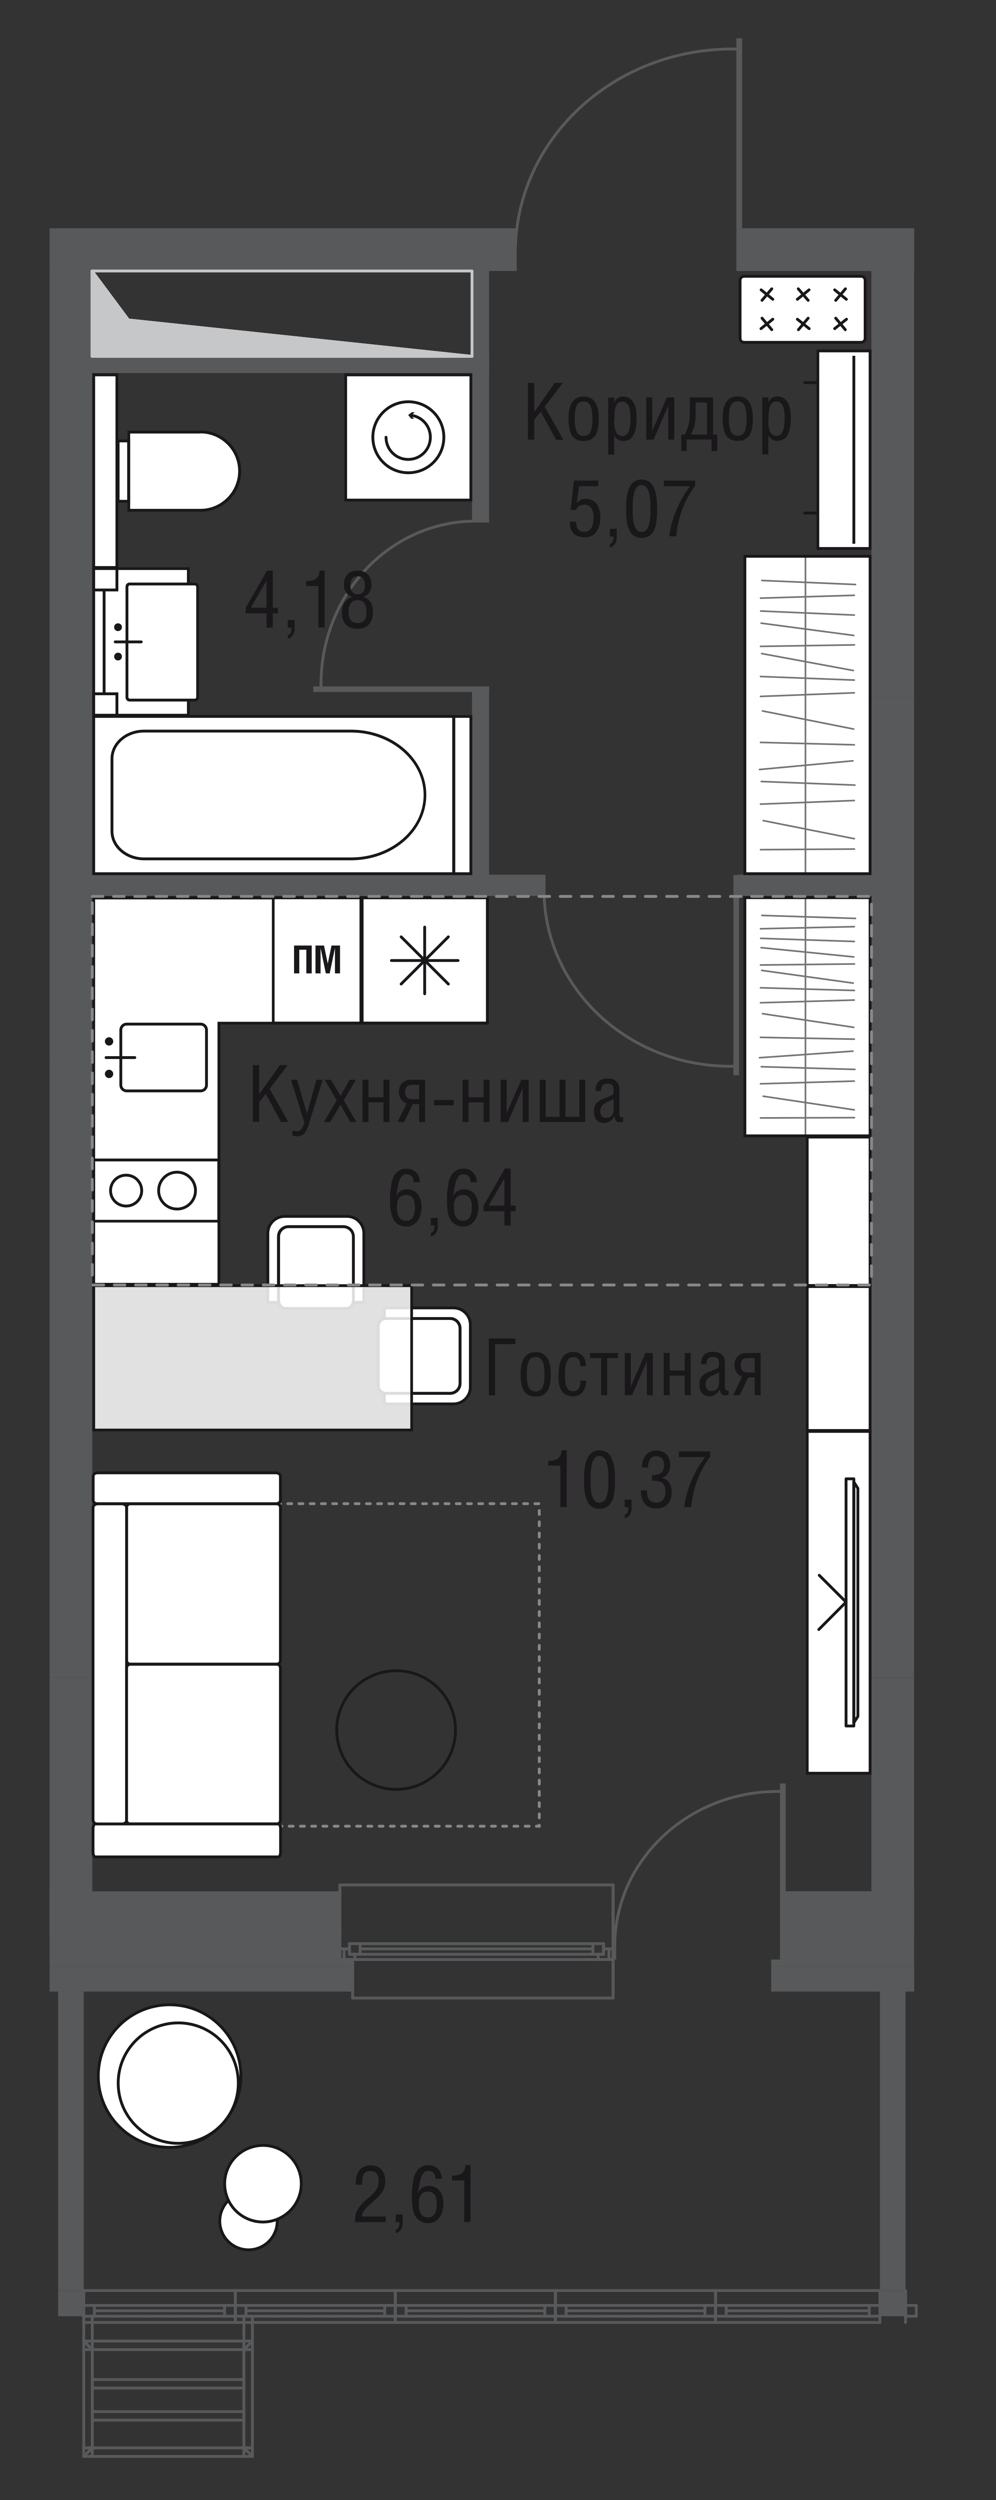 <?xml version="1.0" encoding="UTF-8"?>
<svg id="_Слой_1" data-name="Слой 1" xmlns="http://www.w3.org/2000/svg" xmlns:xlink="http://www.w3.org/1999/xlink" viewBox="0 0 66.49 166.89">
  <rect x="0" y="0" width="66.49" height="166.89" fill="#333333" stroke="none"/>
  <defs>
    <style>
      .cls-1 {
        fill: #fff;
      }

      .cls-2 {
        stroke-dasharray: 0 0 .26 .49;
      }

      .cls-2, .cls-3, .cls-4, .cls-5, .cls-6, .cls-7, .cls-8, .cls-9, .cls-10, .cls-11, .cls-12, .cls-13, .cls-14, .cls-15 {
        fill: none;
      }

      .cls-2, .cls-3, .cls-6, .cls-7, .cls-8, .cls-9, .cls-10, .cls-12, .cls-13, .cls-14, .cls-15 {
        stroke-width: .19px;
      }

      .cls-2, .cls-4, .cls-8, .cls-10, .cls-12 {
        stroke-miterlimit: 10;
      }

      .cls-2, .cls-5, .cls-6, .cls-7, .cls-9, .cls-12, .cls-13, .cls-14, .cls-15 {
        stroke-linecap: round;
      }

      .cls-2, .cls-14 {
        stroke: #87888a;
      }

      .cls-3, .cls-5, .cls-6, .cls-8, .cls-12, .cls-15 {
        stroke: #1a171b;
      }

      .cls-3, .cls-5, .cls-7, .cls-9, .cls-13, .cls-14, .cls-15 {
        stroke-linejoin: round;
      }

      .cls-16 {
        clip-path: url(#clippath-2);
      }

      .cls-4 {
        stroke-width: .38px;
      }

      .cls-4, .cls-9, .cls-10, .cls-13 {
        stroke: #58595b;
      }

      .cls-5 {
        stroke-width: .11px;
      }

      .cls-17 {
        opacity: .6;
      }

      .cls-18 {
        fill: #1a171b;
      }

      .cls-19 {
        clip-path: url(#clippath-1);
      }

      .cls-7 {
        stroke: #c6c7c9;
      }

      .cls-20 {
        clip-path: url(#clippath-4);
      }

      .cls-9 {
        stroke-dasharray: 0 0 .93 .93;
      }

      .cls-21 {
        clip-path: url(#clippath);
      }

      .cls-22 {
        clip-path: url(#clippath-3);
      }

      .cls-23 {
        clip-path: url(#clippath-5);
      }

      .cls-24 {
        fill: #c6c7c9;
        fill-rule: evenodd;
      }

      .cls-25 {
        opacity: .85;
      }

      .cls-14 {
        stroke-dasharray: 0 0 .71 .71;
      }

      .cls-26 {
        fill: #58595b;
      }
    </style>
    <clipPath id="clippath">
      <rect class="cls-11" x="6.26" y="85.83" width="21.23" height="9.64"/>
    </clipPath>
    <clipPath id="clippath-1">
      <rect class="cls-11" x="6.26" y="85.83" width="21.23" height="9.64"/>
    </clipPath>
    <clipPath id="clippath-2">
      <rect class="cls-11" x="50.64" y="37.16" width="6.52" height="21.13"/>
    </clipPath>
    <clipPath id="clippath-3">
      <rect class="cls-11" x="50.64" y="37.16" width="6.52" height="21.13"/>
    </clipPath>
    <clipPath id="clippath-4">
      <rect class="cls-11" x="50.64" y="59.9" width="6.52" height="15.94"/>
    </clipPath>
    <clipPath id="clippath-5">
      <rect class="cls-11" x="50.64" y="59.9" width="6.52" height="15.94"/>
    </clipPath>
  </defs>
  <rect class="cls-26" x="3.31" y="131.24" width="20.24" height="1.71"/>
  <rect class="cls-26" x="51.48" y="131.24" width="9.55" height="1.71"/>
  <polygon class="cls-26" points="23.54 130.81 22.69 130.81 22.69 130.1 22.69 129.1 3.31 129.1 3.31 131.24 23.54 131.24 23.54 130.81"/>
  <polygon class="cls-26" points="52.33 129.1 52.33 129.67 52.33 130.81 51.48 130.81 51.48 131.24 61.02 131.24 61.02 129.1 52.33 129.1"/>
  <rect class="cls-26" x="3.31" y="126.26" width="19.38" height="2.85"/>
  <rect class="cls-26" x="52.33" y="126.25" width="8.69" height="2.85"/>
  <rect class="cls-26" x="58.74" y="132.95" width="1.71" height="19.95"/>
  <polygon class="cls-26" points="59.6 152.91 59.6 154.62 60.45 154.62 60.45 153.9 60.45 152.91 59.6 152.91"/>
  <rect class="cls-26" x="3.88" y="132.95" width="1.71" height="19.95"/>
  <polygon class="cls-26" points="3.88 153.9 3.88 154.62 5.59 154.62 5.59 153.9 5.59 152.91 3.88 152.91 3.88 153.9"/>
  <polygon class="cls-26" points="58.74 152.91 58.74 153.9 58.74 154.62 59.6 154.62 59.6 152.91 58.74 152.91"/>
  <rect class="cls-26" x="3.31" y="70.82" width="2.85" height="41.19"/>
  <rect class="cls-26" x="3.31" y="18.09" width="2.85" height="34.2"/>
  <rect class="cls-26" x="58.17" y="63.69" width="2.85" height="48.31"/>
  <rect class="cls-26" x="3.31" y="15.24" width="31.15" height="2.85"/>
  <rect class="cls-26" x="49.42" y="15.24" width="11.61" height="2.85"/>
  <rect class="cls-26" x="58.17" y="18.09" width="2.85" height="28.5"/>
  <rect class="cls-26" x="58.17" y="112.01" width="2.85" height="17.1"/>
  <rect class="cls-26" x="3.31" y="112.01" width="2.85" height="17.1"/>
  <rect class="cls-26" x="58.17" y="46.59" width="2.85" height="17.11"/>
  <rect class="cls-26" x="3.31" y="52.29" width="2.85" height="18.53"/>
  <rect class="cls-26" x="4.87" y="23.76" width="27.78" height="1.14"/>
  <rect class="cls-26" x="31.51" y="16.86" width="1.14" height="17.9"/>
  <rect class="cls-26" x="31.51" y="46.16" width="1.14" height="13.01"/>
  <rect class="cls-26" x="49.2" y="58.39" width="10.12" height="1.42"/>
  <rect class="cls-26" x="5.03" y="58.39" width="31.34" height="1.42"/>
  <line class="cls-13" x1="22.69" y1="129.1" x2="22.69" y2="126.25"/>
  <line class="cls-13" x1="22.69" y1="130.1" x2="22.69" y2="129.11"/>
  <line class="cls-13" x1="23.54" y1="131.24" x2="23.54" y2="130.81"/>
  <line class="cls-13" x1="23.54" y1="132.95" x2="23.54" y2="131.24"/>
  <line class="cls-13" x1="23.54" y1="130.81" x2="22.69" y2="130.81"/>
  <line class="cls-13" x1="22.69" y1="130.81" x2="22.69" y2="130.1"/>
  <line class="cls-13" x1="40.93" y1="132.95" x2="40.93" y2="133.38"/>
  <line class="cls-13" x1="40.93" y1="133.38" x2="23.54" y2="133.38"/>
  <line class="cls-13" x1="23.54" y1="133.38" x2="23.54" y2="132.95"/>
  <line class="cls-13" x1="40.93" y1="126.25" x2="40.93" y2="125.83"/>
  <line class="cls-13" x1="40.93" y1="125.83" x2="22.69" y2="125.83"/>
  <line class="cls-13" x1="22.69" y1="125.83" x2="22.69" y2="126.25"/>
  <line class="cls-13" x1="40.65" y1="130.1" x2="40.29" y2="130.1"/>
  <line class="cls-13" x1="40.29" y1="130.1" x2="40.29" y2="130.46"/>
  <line class="cls-13" x1="40.29" y1="130.46" x2="39.93" y2="130.46"/>
  <line class="cls-13" x1="39.93" y1="130.46" x2="39.93" y2="130.82"/>
  <line class="cls-13" x1="39.93" y1="130.81" x2="40.64" y2="130.81"/>
  <line class="cls-13" x1="40.93" y1="130.1" x2="40.64" y2="130.1"/>
  <line class="cls-13" x1="40.65" y1="130.81" x2="40.93" y2="130.81"/>
  <line class="cls-13" x1="22.97" y1="130.81" x2="23.69" y2="130.81"/>
  <line class="cls-13" x1="23.69" y1="130.81" x2="23.69" y2="130.46"/>
  <line class="cls-13" x1="23.69" y1="130.46" x2="23.33" y2="130.46"/>
  <line class="cls-13" x1="23.33" y1="130.46" x2="23.33" y2="130.1"/>
  <line class="cls-13" x1="23.33" y1="130.1" x2="22.97" y2="130.1"/>
  <line class="cls-13" x1="22.69" y1="130.81" x2="22.97" y2="130.81"/>
  <line class="cls-13" x1="22.97" y1="130.1" x2="22.69" y2="130.1"/>
  <line class="cls-13" x1="23.69" y1="130.81" x2="39.93" y2="130.81"/>
  <line class="cls-13" x1="39.58" y1="129.75" x2="24.04" y2="129.75"/>
  <line class="cls-13" x1="40.29" y1="129.75" x2="39.58" y2="129.75"/>
  <line class="cls-13" x1="39.58" y1="129.75" x2="39.58" y2="130.46"/>
  <line class="cls-13" x1="39.58" y1="130.46" x2="40.29" y2="130.46"/>
  <line class="cls-13" x1="40.29" y1="130.46" x2="40.29" y2="129.75"/>
  <line class="cls-13" x1="23.33" y1="130.46" x2="24.04" y2="130.46"/>
  <line class="cls-13" x1="24.04" y1="130.46" x2="24.04" y2="129.75"/>
  <line class="cls-13" x1="24.04" y1="129.75" x2="23.33" y2="129.75"/>
  <line class="cls-13" x1="23.33" y1="129.75" x2="23.33" y2="130.46"/>
  <line class="cls-13" x1="24.04" y1="130.46" x2="39.58" y2="130.46"/>
  <line class="cls-13" x1="39.58" y1="129.75" x2="24.04" y2="129.75"/>
  <line class="cls-13" x1="39.58" y1="130.1" x2="24.04" y2="130.1"/>
  <line class="cls-13" x1="40.65" y1="130.81" x2="40.65" y2="130.1"/>
  <line class="cls-13" x1="22.97" y1="130.81" x2="22.97" y2="130.1"/>
  <line class="cls-13" x1="40.93" y1="130.81" x2="40.93" y2="130.1"/>
  <line class="cls-13" x1="40.93" y1="130.81" x2="40.93" y2="130.1"/>
  <line class="cls-13" x1="40.93" y1="132.95" x2="40.93" y2="131.24"/>
  <line class="cls-13" x1="40.93" y1="131.24" x2="40.93" y2="130.81"/>
  <line class="cls-13" x1="40.93" y1="130.1" x2="40.93" y2="129.11"/>
  <line class="cls-13" x1="40.93" y1="129.1" x2="40.93" y2="126.25"/>
  <line class="cls-13" x1="22.69" y1="130.81" x2="22.69" y2="130.1"/>
  <line class="cls-13" x1="22.69" y1="130.81" x2="22.69" y2="130.1"/>
  <line class="cls-13" x1="23.54" y1="130.81" x2="22.69" y2="130.81"/>
  <line class="cls-13" x1="23.54" y1="130.81" x2="22.69" y2="130.81"/>
  <line class="cls-13" x1="23.54" y1="132.95" x2="23.54" y2="131.24"/>
  <line class="cls-13" x1="23.54" y1="131.24" x2="23.54" y2="130.81"/>
  <line class="cls-13" x1="22.69" y1="130.1" x2="22.69" y2="129.11"/>
  <line class="cls-13" x1="22.69" y1="129.1" x2="22.69" y2="126.25"/>
  <line class="cls-13" x1="40.93" y1="129.67" x2="40.93" y2="130.82"/>
  <line class="cls-13" x1="40.93" y1="130.81" x2="40.93" y2="129.67"/>
  <line class="cls-13" x1="40.93" y1="130.81" x2="40.93" y2="129.67"/>
  <line class="cls-13" x1="40.93" y1="132.95" x2="40.93" y2="131.24"/>
  <line class="cls-13" x1="40.93" y1="131.24" x2="40.93" y2="130.81"/>
  <line class="cls-13" x1="40.93" y1="129.67" x2="40.93" y2="129.1"/>
  <line class="cls-13" x1="40.93" y1="129.1" x2="40.93" y2="126.25"/>
  <line class="cls-13" x1="60.45" y1="153.9" x2="60.45" y2="152.91"/>
  <line class="cls-13" x1="60.45" y1="154.62" x2="60.45" y2="153.9"/>
  <line class="cls-13" x1="60.45" y1="154.62" x2="60.45" y2="155.04"/>
  <line class="cls-13" x1="60.45" y1="153.9" x2="61.17" y2="153.9"/>
  <line class="cls-13" x1="61.17" y1="153.9" x2="61.17" y2="154.62"/>
  <line class="cls-13" x1="61.17" y1="154.62" x2="60.45" y2="154.62"/>
  <line class="cls-13" x1="60.45" y1="154.62" x2="60.45" y2="153.9"/>
  <line class="cls-13" x1="60.45" y1="154.62" x2="60.45" y2="153.9"/>
  <line class="cls-13" x1="60.45" y1="153.9" x2="60.45" y2="152.91"/>
  <line class="cls-13" x1="5.59" y1="153.9" x2="5.59" y2="152.91"/>
  <line class="cls-13" x1="5.59" y1="154.62" x2="5.59" y2="153.9"/>
  <line class="cls-13" x1="58.74" y1="153.9" x2="58.74" y2="152.91"/>
  <line class="cls-13" x1="58.74" y1="154.62" x2="58.74" y2="153.9"/>
  <line class="cls-13" x1="15.71" y1="154.62" x2="15.71" y2="155.04"/>
  <line class="cls-13" x1="15.71" y1="155.04" x2="5.59" y2="155.04"/>
  <line class="cls-13" x1="5.59" y1="155.04" x2="5.59" y2="154.62"/>
  <line class="cls-9" x1="15.71" y1="154.62" x2="5.59" y2="154.62"/>
  <line class="cls-13" x1="15.71" y1="152.91" x2="5.59" y2="152.91"/>
  <line class="cls-13" x1="15.71" y1="153.9" x2="14.99" y2="153.9"/>
  <line class="cls-13" x1="14.99" y1="153.9" x2="14.99" y2="154.62"/>
  <line class="cls-13" x1="14.99" y1="154.62" x2="15.7" y2="154.62"/>
  <line class="cls-13" x1="5.59" y1="154.62" x2="6.3" y2="154.62"/>
  <line class="cls-13" x1="6.3" y1="154.62" x2="6.3" y2="153.9"/>
  <line class="cls-13" x1="6.3" y1="153.9" x2="5.59" y2="153.9"/>
  <line class="cls-13" x1="14.99" y1="154.26" x2="6.3" y2="154.26"/>
  <line class="cls-13" x1="14.99" y1="153.9" x2="6.3" y2="153.9"/>
  <line class="cls-13" x1="6.3" y1="154.62" x2="14.99" y2="154.62"/>
  <line class="cls-13" x1="15.71" y1="154.62" x2="15.71" y2="153.9"/>
  <line class="cls-13" x1="15.71" y1="154.62" x2="15.71" y2="153.9"/>
  <line class="cls-13" x1="15.71" y1="153.9" x2="15.71" y2="152.91"/>
  <line class="cls-13" x1="5.59" y1="154.62" x2="5.59" y2="153.9"/>
  <line class="cls-13" x1="5.59" y1="154.62" x2="5.59" y2="153.9"/>
  <line class="cls-13" x1="5.59" y1="153.9" x2="5.59" y2="152.91"/>
  <line class="cls-13" x1="26.39" y1="154.62" x2="26.39" y2="155.04"/>
  <line class="cls-13" x1="26.39" y1="155.04" x2="15.7" y2="155.04"/>
  <line class="cls-13" x1="15.71" y1="155.04" x2="15.71" y2="154.62"/>
  <line class="cls-9" x1="26.39" y1="154.62" x2="15.7" y2="154.62"/>
  <line class="cls-13" x1="26.39" y1="152.91" x2="15.7" y2="152.91"/>
  <line class="cls-13" x1="26.39" y1="153.9" x2="25.68" y2="153.9"/>
  <line class="cls-13" x1="25.68" y1="153.9" x2="25.68" y2="154.62"/>
  <line class="cls-13" x1="25.68" y1="154.62" x2="26.39" y2="154.62"/>
  <line class="cls-13" x1="15.71" y1="154.62" x2="16.42" y2="154.62"/>
  <line class="cls-13" x1="16.42" y1="154.62" x2="16.42" y2="153.9"/>
  <line class="cls-13" x1="16.42" y1="153.9" x2="15.71" y2="153.9"/>
  <line class="cls-13" x1="25.68" y1="154.26" x2="16.42" y2="154.26"/>
  <line class="cls-13" x1="25.68" y1="153.9" x2="16.42" y2="153.9"/>
  <line class="cls-13" x1="16.42" y1="154.62" x2="25.68" y2="154.62"/>
  <line class="cls-13" x1="26.39" y1="154.62" x2="26.39" y2="153.9"/>
  <line class="cls-13" x1="26.39" y1="154.62" x2="26.39" y2="153.9"/>
  <line class="cls-13" x1="26.39" y1="153.9" x2="26.39" y2="152.91"/>
  <line class="cls-13" x1="15.71" y1="154.62" x2="15.71" y2="153.9"/>
  <line class="cls-13" x1="15.71" y1="154.62" x2="15.71" y2="153.9"/>
  <line class="cls-13" x1="15.71" y1="153.9" x2="15.71" y2="152.91"/>
  <line class="cls-13" x1="37.08" y1="154.62" x2="37.08" y2="155.04"/>
  <line class="cls-13" x1="37.08" y1="155.04" x2="26.39" y2="155.04"/>
  <line class="cls-13" x1="26.39" y1="155.04" x2="26.39" y2="154.62"/>
  <line class="cls-9" x1="37.08" y1="154.62" x2="26.39" y2="154.62"/>
  <line class="cls-13" x1="37.08" y1="152.91" x2="26.39" y2="152.91"/>
  <line class="cls-13" x1="37.08" y1="153.9" x2="36.37" y2="153.9"/>
  <line class="cls-13" x1="36.37" y1="153.9" x2="36.37" y2="154.62"/>
  <line class="cls-13" x1="36.37" y1="154.62" x2="37.08" y2="154.62"/>
  <line class="cls-13" x1="26.39" y1="154.62" x2="27.11" y2="154.62"/>
  <line class="cls-13" x1="27.11" y1="154.62" x2="27.11" y2="153.9"/>
  <line class="cls-13" x1="27.11" y1="153.9" x2="26.39" y2="153.9"/>
  <line class="cls-13" x1="36.37" y1="154.26" x2="27.11" y2="154.26"/>
  <line class="cls-13" x1="36.37" y1="153.9" x2="27.11" y2="153.9"/>
  <line class="cls-13" x1="27.11" y1="154.62" x2="36.37" y2="154.62"/>
  <line class="cls-13" x1="37.08" y1="154.62" x2="37.08" y2="153.9"/>
  <line class="cls-13" x1="37.08" y1="154.62" x2="37.08" y2="153.9"/>
  <line class="cls-13" x1="37.08" y1="153.9" x2="37.08" y2="152.91"/>
  <line class="cls-13" x1="26.39" y1="154.62" x2="26.39" y2="153.9"/>
  <line class="cls-13" x1="26.39" y1="154.62" x2="26.39" y2="153.9"/>
  <line class="cls-13" x1="26.39" y1="153.9" x2="26.39" y2="152.91"/>
  <line class="cls-13" x1="47.77" y1="154.62" x2="47.77" y2="155.04"/>
  <line class="cls-13" x1="47.77" y1="155.04" x2="37.08" y2="155.04"/>
  <line class="cls-13" x1="37.08" y1="155.04" x2="37.08" y2="154.62"/>
  <line class="cls-9" x1="47.77" y1="154.62" x2="37.08" y2="154.62"/>
  <line class="cls-13" x1="47.77" y1="152.91" x2="37.08" y2="152.91"/>
  <line class="cls-13" x1="47.77" y1="153.9" x2="47.06" y2="153.9"/>
  <line class="cls-13" x1="47.06" y1="153.9" x2="47.06" y2="154.62"/>
  <line class="cls-13" x1="47.06" y1="154.62" x2="47.77" y2="154.62"/>
  <line class="cls-13" x1="37.08" y1="154.62" x2="37.79" y2="154.62"/>
  <line class="cls-13" x1="37.79" y1="154.62" x2="37.79" y2="153.9"/>
  <line class="cls-13" x1="37.79" y1="153.9" x2="37.08" y2="153.9"/>
  <line class="cls-13" x1="47.06" y1="154.26" x2="37.79" y2="154.26"/>
  <line class="cls-13" x1="47.06" y1="153.9" x2="37.79" y2="153.9"/>
  <line class="cls-13" x1="37.79" y1="154.62" x2="47.06" y2="154.62"/>
  <line class="cls-13" x1="47.77" y1="154.62" x2="47.77" y2="153.9"/>
  <line class="cls-13" x1="47.77" y1="154.62" x2="47.77" y2="153.9"/>
  <line class="cls-13" x1="47.77" y1="153.9" x2="47.77" y2="152.91"/>
  <line class="cls-13" x1="37.08" y1="154.62" x2="37.08" y2="153.9"/>
  <line class="cls-13" x1="37.08" y1="154.62" x2="37.08" y2="153.9"/>
  <line class="cls-13" x1="37.08" y1="153.9" x2="37.08" y2="152.91"/>
  <line class="cls-13" x1="58.74" y1="154.62" x2="58.74" y2="155.04"/>
  <line class="cls-13" x1="58.74" y1="155.04" x2="47.77" y2="155.04"/>
  <line class="cls-13" x1="47.77" y1="155.04" x2="47.77" y2="154.62"/>
  <line class="cls-9" x1="58.74" y1="154.62" x2="47.77" y2="154.62"/>
  <line class="cls-13" x1="58.74" y1="152.91" x2="47.77" y2="152.91"/>
  <line class="cls-13" x1="58.74" y1="153.9" x2="58.03" y2="153.9"/>
  <line class="cls-13" x1="58.03" y1="153.9" x2="58.03" y2="154.62"/>
  <line class="cls-13" x1="58.03" y1="154.62" x2="58.74" y2="154.62"/>
  <line class="cls-13" x1="47.77" y1="154.62" x2="48.48" y2="154.62"/>
  <line class="cls-13" x1="48.48" y1="154.62" x2="48.48" y2="153.9"/>
  <line class="cls-13" x1="48.48" y1="153.9" x2="47.77" y2="153.9"/>
  <line class="cls-13" x1="58.03" y1="154.26" x2="48.48" y2="154.26"/>
  <line class="cls-13" x1="58.03" y1="153.9" x2="48.48" y2="153.9"/>
  <line class="cls-13" x1="48.48" y1="154.62" x2="58.03" y2="154.62"/>
  <line class="cls-13" x1="58.74" y1="154.62" x2="58.74" y2="153.9"/>
  <line class="cls-13" x1="58.74" y1="154.62" x2="58.74" y2="153.9"/>
  <line class="cls-13" x1="58.74" y1="153.9" x2="58.74" y2="152.91"/>
  <line class="cls-13" x1="47.77" y1="154.62" x2="47.77" y2="153.9"/>
  <line class="cls-13" x1="47.77" y1="154.62" x2="47.77" y2="153.9"/>
  <line class="cls-13" x1="47.77" y1="153.9" x2="47.77" y2="152.91"/>
  <path class="cls-10" d="m21.43,46.01v-.34c0-5.43,3.78-9.94,8.72-10.75.52-.09,1.06-.13,1.6-.13h.9"/>
  <line class="cls-4" x1="32.66" y1="46.01" x2="20.91" y2="46.01"/>
  <path class="cls-10" d="m52.26,119.59h-.34c-5.43,0-9.94,3.78-10.75,8.72-.09.52-.13,1.06-.13,1.6v.9"/>
  <line class="cls-4" x1="52.26" y1="130.81" x2="52.26" y2="119.06"/>
  <path class="cls-10" d="m49.35,3.27h-.45c-7.25,0-13.25,4.99-14.33,11.51-.11.69-.17,1.4-.17,2.11v1.19"/>
  <line class="cls-4" x1="49.35" y1="18.09" x2="49.35" y2="2.56"/>
  <path class="cls-10" d="m49.15,71.18h-.39c-6.21,0-11.36-4.3-12.29-9.92-.1-.59-.15-1.2-.15-1.82v-1.03"/>
  <line class="cls-4" x1="49.15" y1="58.42" x2="49.15" y2="71.78"/>
  <polygon class="cls-1" points="6.25 85.73 6.25 59.94 32.53 59.94 32.53 68.3 14.61 68.3 14.61 85.73 6.25 85.73"/>
  <path class="cls-18" d="m32.44,60.03v8.18H14.52v17.43H6.35v-25.6h26.1Zm.19-.19H6.16v25.98h8.55v-17.43h17.92v-8.55Z"/>
  <rect class="cls-1" x="24.17" y="59.94" width="8.36" height="8.36"/>
  <path class="cls-18" d="m32.44,68.2h-8.17v-8.17h8.17v8.17Zm.19-8.36h-8.55v8.55h8.55v-8.55Z"/>
  <line class="cls-12" x1="28.35" y1="61.89" x2="28.35" y2="66.34"/>
  <line class="cls-12" x1="30.58" y1="64.12" x2="26.13" y2="64.12"/>
  <line class="cls-12" x1="26.78" y1="62.54" x2="29.93" y2="65.69"/>
  <line class="cls-12" x1="29.93" y1="62.54" x2="26.78" y2="65.69"/>
  <path class="cls-18" d="m13.39,68.46c.17,0,.3.14.3.3v3.67c0,.17-.14.3-.3.3h-4.93c-.17,0-.3-.14-.3-.3v-3.67c0-.17.14-.3.3-.3h4.93Zm0-.19h-4.93c-.27,0-.49.22-.49.49v3.67c0,.27.22.49.49.49h4.93c.27,0,.49-.22.49-.49v-3.67c0-.27-.22-.49-.49-.49"/>
  <path class="cls-18" d="m7.28,69.8c.16,0,.28-.13.28-.28s-.13-.28-.28-.28-.28.13-.28.28.13.28.28.28"/>
  <path class="cls-18" d="m7.28,71.97c.16,0,.28-.13.28-.28s-.13-.28-.28-.28-.28.13-.28.28.13.28.28.28"/>
  <line class="cls-12" x1="7.08" y1="70.6" x2="9" y2="70.6"/>
  <path class="cls-18" d="m14.52,81.43H6.34v-3.9h8.17v3.9Zm.19-4.09H6.16v4.27h8.55v-4.27Z"/>
  <path class="cls-8" d="m9.46,79.48c0-.57-.46-1.03-1.04-1.03s-1.04.46-1.04,1.03.46,1.03,1.04,1.03,1.04-.46,1.04-1.03Z"/>
  <path class="cls-8" d="m13.05,79.48c0-.68-.55-1.23-1.23-1.23s-1.23.55-1.23,1.23.55,1.23,1.23,1.23,1.23-.55,1.23-1.23Z"/>
  <rect class="cls-1" x="18.23" y="59.94" width="5.86" height="8.36"/>
  <path class="cls-18" d="m24,68.2h-5.67v-8.17h5.67v8.17Zm.19-8.36h-6.04v8.55h6.04v-8.55Z"/>
  <polygon class="cls-18" points="20.81 63.12 20.81 64.98 20.45 64.98 20.45 63.4 19.98 63.4 19.98 64.98 19.63 64.98 19.63 63.12 20.81 63.12"/>
  <polygon class="cls-18" points="21.63 63.12 21.88 64.33 22.13 63.12 22.7 63.12 22.7 64.98 22.36 64.98 22.36 63.29 22.36 63.29 22.01 64.98 21.75 64.98 21.4 63.29 21.4 63.29 21.4 64.98 21.06 64.98 21.06 63.12 21.63 63.12"/>
  <path class="cls-1" d="m31.4,88.44v4.15c0,.63-.51,1.13-1.13,1.13h-4.61v-.71h4.4c.36,0,.65-.29.65-.65v-3.69c0-.36-.29-.65-.65-.65h-4.4v-.71h4.61c.63,0,1.13.51,1.13,1.13"/>
  <path class="cls-15" d="m31.4,88.44v4.15c0,.63-.51,1.13-1.13,1.13h-4.61v-.71h4.4c.36,0,.65-.29.65-.65v-3.69c0-.36-.29-.65-.65-.65h-4.4v-.71h4.61c.63,0,1.13.51,1.13,1.13Z"/>
  <path class="cls-1" d="m30.71,92.35c0,.36-.3.66-.66.66h-4.29c-.28,0-.51-.23-.51-.51v-3.97c0-.28.23-.51.51-.51h4.29c.36,0,.66.3.66.66v3.67Z"/>
  <path class="cls-15" d="m30.71,92.35c0,.36-.3.66-.66.66h-4.29c-.28,0-.51-.23-.51-.51v-3.97c0-.28.23-.51.51-.51h4.29c.36,0,.66.3.66.66v3.67Z"/>
  <path class="cls-1" d="m19.02,81.2h4.14c.63,0,1.13.51,1.13,1.13v4.61h-.71v-4.4c0-.36-.29-.65-.65-.65h-3.69c-.36,0-.65.29-.65.65v4.4h-.71v-4.61c0-.63.51-1.13,1.13-1.13"/>
  <path class="cls-15" d="m19.02,81.2h4.14c.63,0,1.13.51,1.13,1.13v4.61h-.71v-4.4c0-.36-.29-.65-.65-.65h-3.69c-.36,0-.65.29-.65.65v4.4h-.71v-4.61c0-.63.51-1.13,1.13-1.13Z"/>
  <path class="cls-1" d="m22.93,81.89c.36,0,.66.3.66.66v4.29c0,.28-.23.51-.51.51h-3.97c-.28,0-.51-.23-.51-.51v-4.29c0-.36.3-.66.66-.66h3.68Z"/>
  <path class="cls-15" d="m22.93,81.89c.36,0,.66.3.66.66v4.29c0,.28-.23.51-.51.51h-3.97c-.28,0-.51-.23-.51-.51v-4.29c0-.36.3-.66.66-.66h3.68Z"/>
  <g class="cls-25">
    <g class="cls-21">
      <g class="cls-19">
        <rect class="cls-1" x="6.26" y="85.83" width="21.23" height="9.64"/>
      </g>
    </g>
  </g>
  <path class="cls-18" d="m27.39,95.37H6.35v-9.45h21.04v9.45Zm.19-9.64H6.16v9.82h21.41v-9.82Z"/>
  <path class="cls-1" d="m18.38,148.96c.38-.99-.11-2.1-1.1-2.48-.99-.38-2.1.11-2.48,1.1-.38.99.11,2.1,1.1,2.48.99.38,2.1-.11,2.48-1.1"/>
  <path class="cls-8" d="m18.38,148.96c.38-.99-.11-2.1-1.1-2.48-.99-.38-2.1.11-2.48,1.1-.38.99.11,2.1,1.1,2.48.99.38,2.1-.11,2.48-1.1Z"/>
  <path class="cls-1" d="m19.94,146.7c.51-1.32-.15-2.8-1.46-3.31-1.32-.51-2.8.15-3.31,1.46-.51,1.32.14,2.8,1.46,3.31,1.32.51,2.8-.15,3.31-1.46"/>
  <path class="cls-8" d="m19.94,146.7c.51-1.32-.15-2.8-1.46-3.31-1.32-.51-2.8.15-3.31,1.46-.51,1.32.14,2.8,1.46,3.31,1.32.51,2.8-.15,3.31-1.46Z"/>
  <path class="cls-1" d="m11.32,133.83c2.63,0,4.76,2.13,4.76,4.76s-2.13,4.76-4.76,4.76-4.76-2.13-4.76-4.76,2.13-4.76,4.76-4.76"/>
  <path class="cls-15" d="m11.32,133.83c2.63,0,4.76,2.13,4.76,4.76s-2.13,4.76-4.76,4.76-4.76-2.13-4.76-4.76,2.13-4.76,4.76-4.76Z"/>
  <path class="cls-1" d="m11.9,135.04c2.22,0,4.01,1.8,4.01,4.02s-1.8,4.02-4.01,4.02-4.01-1.8-4.01-4.02,1.8-4.02,4.01-4.02"/>
  <path class="cls-15" d="m11.9,135.04c2.22,0,4.01,1.8,4.01,4.02s-1.8,4.02-4.01,4.02-4.01-1.8-4.01-4.02,1.8-4.02,4.01-4.02Z"/>
  <rect class="cls-2" x="18.46" y="100.38" width="17.54" height="21.53"/>
  <path class="cls-1" d="m8.45,110.84c0,.14.11.25.24.25h9.79c.14,0,.24-.11.24-.25v-10.2c0-.14-.11-.25-.24-.25h-9.79c-.14,0-.24.11-.24.25v10.2Z"/>
  <path class="cls-8" d="m8.45,110.84c0,.14.11.25.24.25h9.79c.14,0,.24-.11.24-.25v-10.2c0-.14-.11-.25-.24-.25h-9.79c-.14,0-.24.11-.24.25v10.2Z"/>
  <path class="cls-1" d="m6.21,100.15c0,.13.13.23.29.23h11.93c.16,0,.29-.1.29-.23v-1.6c0-.13-.13-.23-.29-.23H6.51c-.16,0-.29.1-.29.23v1.6Z"/>
  <path class="cls-8" d="m6.21,100.15c0,.13.13.23.29.23h11.93c.16,0,.29-.1.29-.23v-1.6c0-.13-.13-.23-.29-.23H6.51c-.16,0-.29.1-.29.23v1.6Z"/>
  <path class="cls-1" d="m6.21,121.51c0,.14.14.26.32.26h1.6c.17,0,.32-.11.32-.26v-20.87c0-.14-.14-.25-.32-.25h-1.6c-.17,0-.32.11-.32.25v20.87Z"/>
  <path class="cls-8" d="m6.21,121.51c0,.14.14.26.32.26h1.6c.17,0,.32-.11.32-.26v-20.87c0-.14-.14-.25-.32-.25h-1.6c-.17,0-.32.11-.32.25v20.87Z"/>
  <path class="cls-1" d="m8.45,111.35c0-.14.11-.25.24-.25h9.79c.14,0,.24.11.24.25v10.16c0,.14-.11.25-.24.25h-9.79c-.14,0-.24-.11-.24-.25v-10.16Z"/>
  <path class="cls-8" d="m8.45,111.35c0-.14.11-.25.24-.25h9.79c.14,0,.24.11.24.25v10.16c0,.14-.11.25-.24.25h-9.79c-.14,0-.24-.11-.24-.25v-10.16Z"/>
  <path class="cls-1" d="m18.58,123.96c.08,0,.15-.14.15-.31v-1.58c0-.17-.07-.31-.15-.31H6.36c-.08,0-.15.14-.15.31v1.58c0,.17.07.31.15.31h12.22Z"/>
  <path class="cls-8" d="m18.58,123.96c.08,0,.15-.14.15-.31v-1.58c0-.17-.07-.31-.15-.31H6.36c-.08,0-.15.14-.15.31v1.58c0,.17.07.31.15.31h12.22Z"/>
  <path class="cls-8" d="m24.77,119.08c-1.98-.92-2.85-3.28-1.92-5.26.92-1.98,3.28-2.84,5.27-1.92,1.98.92,2.84,3.28,1.92,5.26-.92,1.98-3.28,2.85-5.26,1.92Z"/>
  <rect class="cls-1" x="53.89" y="95.56" width="4.19" height="22.82"/>
  <path class="cls-18" d="m57.99,118.28h-4.01v-22.63h4.01v22.63Zm.19-22.82h-4.38v23.01h4.38v-23.01Z"/>
  <polygon class="cls-15" points="57.27 114.58 57.27 99.36 57 98.93 57 115 57.27 114.58"/>
  <rect class="cls-15" x="56.48" y="98.72" width=".52" height="16.5"/>
  <line class="cls-12" x1="56.48" y1="106.95" x2="54.69" y2="105.16"/>
  <line class="cls-12" x1="54.66" y1="108.78" x2="56.45" y2="106.98"/>
  <rect class="cls-1" x="53.88" y="75.9" width="4.2" height="9.91"/>
  <path class="cls-18" d="m57.99,85.72h-4.01v-9.72h4.01v9.72Zm.19-9.91h-4.38v10.1h4.38v-10.1Z"/>
  <rect class="cls-1" x="53.88" y="85.89" width="4.2" height="9.6"/>
  <path class="cls-18" d="m57.99,95.4h-4.01v-9.42h4.01v9.42Zm.19-9.61h-4.38v9.79h4.38v-9.79Z"/>
  <rect class="cls-1" x="49.73" y="37.13" width="8.36" height="21.19"/>
  <path class="cls-18" d="m57.99,58.23h-8.17v-21h8.17v21Zm.19-21.19h-8.55v21.38h8.55v-21.38Z"/>
  <g class="cls-17">
    <g class="cls-16">
      <g class="cls-22">
        <line class="cls-5" x1="53.77" y1="37.22" x2="53.77" y2="58.24"/>
        <line class="cls-5" x1="57.03" y1="39.74" x2="50.77" y2="39.93"/>
        <line class="cls-5" x1="57.03" y1="41.06" x2="50.78" y2="40.79"/>
        <line class="cls-5" x1="56.99" y1="42.42" x2="50.81" y2="41.6"/>
        <line class="cls-5" x1="57.04" y1="43.05" x2="50.77" y2="43.15"/>
        <line class="cls-5" x1="56.96" y1="44.76" x2="50.85" y2="43.63"/>
        <line class="cls-5" x1="57.03" y1="45.4" x2="50.77" y2="45.16"/>
        <line class="cls-5" x1="57.03" y1="46.25" x2="50.77" y2="46.49"/>
        <line class="cls-5" x1="56.99" y1="48.67" x2="50.9" y2="47.46"/>
        <line class="cls-5" x1="56.94" y1="50.79" x2="50.7" y2="51.37"/>
        <line class="cls-5" x1="57.03" y1="49.72" x2="50.77" y2="49.56"/>
        <line class="cls-5" x1="57.11" y1="39.02" x2="50.86" y2="38.75"/>
        <line class="cls-5" x1="57.07" y1="52.41" x2="50.82" y2="52.17"/>
        <line class="cls-5" x1="57.03" y1="53.44" x2="50.77" y2="53.68"/>
        <line class="cls-5" x1="57.03" y1="55.99" x2="50.95" y2="54.78"/>
        <line class="cls-5" x1="57.04" y1="56.68" x2="50.77" y2="56.72"/>
      </g>
    </g>
  </g>
  <rect class="cls-1" x="49.73" y="59.92" width="8.36" height="15.9"/>
  <path class="cls-18" d="m57.99,75.73h-8.17v-15.71h8.17v15.71Zm.19-15.9h-8.55v16.09h8.55v-16.09Z"/>
  <g class="cls-17">
    <g class="cls-20">
      <g class="cls-23">
        <line class="cls-5" x1="53.77" y1="59.96" x2="53.77" y2="75.78"/>
        <line class="cls-5" x1="57.03" y1="61.86" x2="50.77" y2="62"/>
        <line class="cls-5" x1="57.03" y1="62.85" x2="50.78" y2="62.64"/>
        <line class="cls-5" x1="56.99" y1="63.88" x2="50.81" y2="63.26"/>
        <line class="cls-5" x1="57.04" y1="64.35" x2="50.77" y2="64.42"/>
        <line class="cls-5" x1="56.96" y1="65.63" x2="50.85" y2="64.78"/>
        <line class="cls-5" x1="57.03" y1="66.12" x2="50.77" y2="65.94"/>
        <line class="cls-5" x1="57.03" y1="66.76" x2="50.77" y2="66.94"/>
        <line class="cls-5" x1="56.99" y1="68.58" x2="50.9" y2="67.67"/>
        <line class="cls-5" x1="56.94" y1="70.17" x2="50.7" y2="70.61"/>
        <line class="cls-5" x1="57.03" y1="69.37" x2="50.77" y2="69.25"/>
        <line class="cls-5" x1="57.11" y1="61.31" x2="50.86" y2="61.11"/>
        <line class="cls-5" x1="57.07" y1="71.39" x2="50.82" y2="71.21"/>
        <line class="cls-5" x1="57.03" y1="72.17" x2="50.77" y2="72.35"/>
        <line class="cls-5" x1="57.03" y1="74.09" x2="50.95" y2="73.18"/>
        <line class="cls-5" x1="57.04" y1="74.61" x2="50.77" y2="74.63"/>
      </g>
    </g>
  </g>
  <rect class="cls-1" x="54.6" y="23.43" width="3.49" height="13.19"/>
  <path class="cls-18" d="m57.99,36.52h-3.3v-13h3.3v13Zm.19-13.19h-3.67v13.38h3.67v-13.38Z"/>
  <line class="cls-3" x1="57" y1="36.3" x2="57" y2="23.75"/>
  <line class="cls-3" x1="54.51" y1="34.25" x2="53.64" y2="34.25"/>
  <line class="cls-3" x1="54.51" y1="25.54" x2="53.64" y2="25.54"/>
  <path class="cls-1" d="m49.67,18.45h7.82c.15,0,.27.12.27.27v3.88c0,.15-.12.27-.27.27h-7.82c-.15,0-.27-.12-.27-.27v-3.88c0-.15.12-.27.27-.27Z"/>
  <path class="cls-18" d="m57.49,18.54c.1,0,.17.08.17.17v3.88c0,.1-.08.17-.17.17h-7.82c-.1,0-.17-.08-.17-.17v-3.88c0-.1.08-.17.17-.17h7.82Zm0-.19h-7.82c-.2,0-.36.16-.36.36v3.88c0,.2.16.36.36.36h7.82c.2,0,.36-.16.36-.36v-3.88c0-.2-.16-.36-.36-.36"/>
  <line class="cls-6" x1="56.44" y1="19.28" x2="55.79" y2="20.05"/>
  <line class="cls-6" x1="55.72" y1="19.35" x2="56.5" y2="19.98"/>
  <line class="cls-6" x1="56.51" y1="21.31" x2="55.72" y2="21.94"/>
  <line class="cls-6" x1="55.79" y1="21.24" x2="56.43" y2="22.01"/>
  <line class="cls-6" x1="51.52" y1="19.28" x2="50.87" y2="20.05"/>
  <line class="cls-6" x1="50.81" y1="19.35" x2="51.59" y2="19.98"/>
  <line class="cls-6" x1="51.59" y1="21.31" x2="50.8" y2="21.94"/>
  <line class="cls-6" x1="50.87" y1="21.24" x2="51.52" y2="22.01"/>
  <line class="cls-6" x1="53.29" y1="19.28" x2="53.95" y2="20.05"/>
  <line class="cls-6" x1="54.01" y1="19.35" x2="53.23" y2="19.98"/>
  <line class="cls-6" x1="53.23" y1="21.31" x2="54.02" y2="21.94"/>
  <line class="cls-6" x1="53.95" y1="21.24" x2="53.3" y2="22.01"/>
  <rect class="cls-1" x="23.07" y="25.02" width="8.36" height="8.36"/>
  <path class="cls-18" d="m31.34,33.29h-8.17v-8.17h8.17v8.17Zm.19-8.36h-8.54v8.55h8.54v-8.55Z"/>
  <path class="cls-8" d="m24.89,29.19c0,1.31,1.06,2.37,2.37,2.37s2.37-1.06,2.37-2.37-1.06-2.37-2.37-2.37-2.37,1.06-2.37,2.37Z"/>
  <path class="cls-12" d="m25.77,29.19c0,.82.66,1.48,1.48,1.48s1.48-.66,1.48-1.48c0-.77-.58-1.4-1.33-1.47"/>
  <polygon class="cls-18" points="27.69 27.53 27.44 27.73 27.64 27.97 27.45 27.95 27.25 27.71 27.5 27.51 27.69 27.53"/>
  <path class="cls-1" d="m13.25,34.06h-4.65v-5.22h4.65s.1,0,.14,0c1.44,0,2.62,1.17,2.62,2.62s-1.17,2.62-2.62,2.62c-.05,0-.13,0-.13,0"/>
  <path class="cls-18" d="m13.38,28.93c1.39,0,2.52,1.13,2.52,2.52s-1.13,2.52-2.52,2.52c-.04,0-.13,0-.14,0h-4.55v-5.03h4.57s.08,0,.13,0m0-.19s-.14,0-.14,0h-4.74v5.41h4.74s.09,0,.14,0c1.5,0,2.71-1.21,2.71-2.71s-1.21-2.71-2.71-2.71"/>
  <rect class="cls-1" x="7.89" y="29.44" width=".69" height="4.03"/>
  <path class="cls-18" d="m8.49,33.37h-.51v-3.84h.51v3.84Zm.19-4.03h-.88v4.22h.88v-4.22Z"/>
  <rect class="cls-1" x="6.25" y="25.02" width="1.55" height="12.86"/>
  <path class="cls-18" d="m7.71,37.79h-1.36v-12.67h1.36v12.67Zm.19-12.86h-1.74v13.05h1.74v-13.05Z"/>
  <rect class="cls-1" x="30.29" y="47.83" width="1.14" height="10.49"/>
  <path class="cls-18" d="m31.34,58.23h-.95v-10.31h.95v10.31Zm.19-10.49h-1.33v10.68h1.33v-10.68Z"/>
  <rect class="cls-1" x="6.25" y="47.83" width="24.03" height="10.5"/>
  <path class="cls-18" d="m30.19,58.23H6.35v-10.31h23.84v10.31Zm.19-10.5H6.16v10.69h24.22v-10.69Z"/>
  <path class="cls-1" d="m9.63,57.34c-1.18,0-2.15-.83-2.15-1.85v-4.84c0-1.02.96-1.85,2.15-1.85h13.8c2.72,0,4.94,1.92,4.94,4.27s-2.22,4.27-4.94,4.27h-13.8Z"/>
  <path class="cls-18" d="m23.43,48.9c2.67,0,4.85,1.87,4.85,4.17s-2.17,4.17-4.85,4.17h-13.81c-1.13,0-2.05-.79-2.05-1.75v-4.84c0-.97.92-1.75,2.05-1.75h13.81Zm0-.19h-13.81c-1.24,0-2.24.87-2.24,1.94v4.84c0,1.07,1,1.94,2.24,1.94h13.81c2.78,0,5.03-1.95,5.03-4.36s-2.25-4.36-5.03-4.36"/>
  <rect class="cls-1" x="6.25" y="37.96" width="6.32" height="9.79"/>
  <path class="cls-18" d="m12.48,47.65h-6.13v-9.6h6.13v9.6Zm.19-9.78h-6.51v9.97h6.51v-9.97Z"/>
  <line class="cls-15" x1="6.95" y1="47.11" x2="6.95" y2="38.55"/>
  <rect class="cls-1" x="8.47" y="38.98" width="4.72" height="7.74" rx=".17" ry=".17"/>
  <path class="cls-18" d="m13.02,39.08s.08.03.08.08v7.4s-.03.08-.08.08h-4.37s-.08-.04-.08-.08v-7.4s.03-.08.08-.08h4.37Zm0-.19h-4.37c-.15,0-.27.12-.27.27v7.4c0,.15.12.27.27.27h4.37c.15,0,.26-.12.26-.27v-7.4c0-.15-.12-.27-.26-.27"/>
  <path class="cls-18" d="m7.88,42.13c.14,0,.26-.11.26-.26s-.11-.26-.26-.26-.26.11-.26.26.11.26.26.26"/>
  <path class="cls-18" d="m7.88,44.09c.14,0,.26-.11.26-.26s-.11-.26-.26-.26-.26.12-.26.26.11.26.26.26"/>
  <line class="cls-12" x1="7.69" y1="42.85" x2="9.43" y2="42.85"/>
  <rect class="cls-1" x="6.25" y="46.32" width="1.55" height="1.43"/>
  <path class="cls-18" d="m7.71,47.65h-1.36v-1.24h1.36v1.24Zm.19-1.43h-1.74v1.62h1.74v-1.62Z"/>
  <rect class="cls-1" x="6.25" y="37.96" width="1.55" height="1.43"/>
  <path class="cls-18" d="m7.71,39.29h-1.36v-1.24h1.36v1.24Zm.19-1.43h-1.74v1.62h1.74v-1.62Z"/>
  <polygon class="cls-7" points="8.57 21.36 31.51 23.79 31.51 18.09 6.14 18.09 8.57 21.36"/>
  <polygon class="cls-24" points="6.14 18.09 6.14 23.79 31.5 23.79 8.57 21.36 6.14 18.09"/>
  <polygon class="cls-7" points="6.14 18.09 6.14 23.79 31.5 23.79 8.57 21.36 6.14 18.09"/>
  <line class="cls-13" x1="5.59" y1="156.85" x2="6.16" y2="156.85"/>
  <line class="cls-13" x1="6.16" y1="156.85" x2="6.16" y2="156.28"/>
  <line class="cls-13" x1="6.16" y1="163.98" x2="6.16" y2="163.41"/>
  <line class="cls-13" x1="6.16" y1="163.41" x2="5.59" y2="163.41"/>
  <line class="cls-13" x1="6.16" y1="154.62" x2="6.16" y2="156.28"/>
  <line class="cls-13" x1="6.16" y1="154.62" x2="5.59" y2="154.62"/>
  <line class="cls-13" x1="5.59" y1="154.62" x2="5.59" y2="156.28"/>
  <line class="cls-13" x1="6.16" y1="156.85" x2="5.59" y2="156.85"/>
  <line class="cls-13" x1="5.59" y1="163.41" x2="6.16" y2="163.41"/>
  <line class="cls-13" x1="5.59" y1="156.28" x2="5.59" y2="163.98"/>
  <line class="cls-13" x1="6.16" y1="156.85" x2="5.59" y2="156.28"/>
  <line class="cls-13" x1="6.16" y1="156.85" x2="6.16" y2="163.41"/>
  <line class="cls-13" x1="6.16" y1="163.41" x2="5.59" y2="163.98"/>
  <line class="cls-13" x1="6.16" y1="163.41" x2="6.16" y2="163.98"/>
  <line class="cls-13" x1="16.28" y1="163.98" x2="16.28" y2="163.41"/>
  <line class="cls-13" x1="6.16" y1="156.28" x2="6.16" y2="156.85"/>
  <line class="cls-13" x1="16.28" y1="156.85" x2="16.28" y2="156.28"/>
  <line class="cls-13" x1="16.28" y1="160.99" x2="6.16" y2="160.99"/>
  <line class="cls-13" x1="6.16" y1="160.99" x2="6.16" y2="161.56"/>
  <line class="cls-13" x1="16.28" y1="161.56" x2="6.16" y2="161.56"/>
  <line class="cls-13" x1="16.28" y1="161.56" x2="16.28" y2="160.99"/>
  <line class="cls-13" x1="16.28" y1="158.85" x2="6.16" y2="158.85"/>
  <line class="cls-13" x1="6.16" y1="158.85" x2="6.16" y2="159.42"/>
  <line class="cls-13" x1="16.28" y1="159.42" x2="6.16" y2="159.42"/>
  <line class="cls-13" x1="16.28" y1="159.42" x2="16.28" y2="158.85"/>
  <line class="cls-13" x1="16.28" y1="163.41" x2="6.16" y2="163.41"/>
  <line class="cls-13" x1="16.85" y1="163.98" x2="5.59" y2="163.98"/>
  <line class="cls-13" x1="5.59" y1="163.98" x2="6.16" y2="163.41"/>
  <line class="cls-13" x1="16.28" y1="156.85" x2="16.85" y2="156.85"/>
  <line class="cls-13" x1="16.28" y1="156.28" x2="16.28" y2="156.85"/>
  <line class="cls-13" x1="16.28" y1="163.41" x2="16.28" y2="163.98"/>
  <line class="cls-13" x1="16.85" y1="163.41" x2="16.28" y2="163.41"/>
  <line class="cls-13" x1="16.85" y1="154.62" x2="16.85" y2="156.28"/>
  <line class="cls-13" x1="16.85" y1="154.62" x2="16.28" y2="154.62"/>
  <line class="cls-13" x1="16.28" y1="154.62" x2="16.28" y2="156.28"/>
  <line class="cls-13" x1="16.85" y1="156.85" x2="16.28" y2="156.85"/>
  <line class="cls-13" x1="16.28" y1="163.41" x2="16.85" y2="163.41"/>
  <line class="cls-13" x1="16.28" y1="156.85" x2="16.28" y2="163.41"/>
  <line class="cls-13" x1="16.85" y1="156.28" x2="16.85" y2="163.98"/>
  <line class="cls-13" x1="16.85" y1="163.98" x2="16.28" y2="163.41"/>
  <line class="cls-13" x1="6.16" y1="156.85" x2="16.28" y2="156.85"/>
  <line class="cls-13" x1="5.59" y1="156.28" x2="6.16" y2="156.85"/>
  <line class="cls-13" x1="5.59" y1="156.28" x2="16.85" y2="156.28"/>
  <line class="cls-13" x1="16.85" y1="156.28" x2="16.28" y2="156.85"/>
  <rect class="cls-14" x="6.16" y="59.84" width="52.02" height="25.94"/>
  <path class="cls-18" d="m16.4,40.95v-.38l1.42-2.47h.39v2.47h.34v.38h-.34v.95h-.42v-.95h-1.39Zm.34-.38h1.05v-1.81l-1.05,1.81Zm2.47,1.33v-.51h.46v.6c0,.15-.04.28-.12.41-.08.12-.2.2-.34.24v-.23c.17-.05.25-.22.25-.51h-.25Zm1.23-2.77v-.34c.15,0,.27,0,.36-.03.1-.02.18-.05.26-.1.08-.05.14-.12.19-.21.04-.09.07-.21.09-.36h.33v3.8h-.42v-2.77h-.81Zm2.39,1.71c0-.15.02-.28.07-.41.04-.12.1-.22.18-.3.07-.08.15-.14.23-.19.08-.05.16-.08.24-.1h0c-.2-.04-.35-.14-.45-.29-.1-.15-.15-.34-.15-.55,0-.11.02-.22.05-.32.04-.1.09-.2.16-.29s.17-.16.29-.22c.12-.05.26-.08.42-.08.13,0,.24.02.35.05.1.04.19.08.26.14.07.06.13.13.18.21.05.08.08.16.11.25.02.09.03.17.03.27,0,.21-.05.39-.15.54-.1.15-.24.25-.43.29h0c.19.04.35.14.48.31.13.17.2.4.2.69,0,.36-.09.64-.27.84-.18.2-.43.3-.77.3s-.6-.1-.78-.29c-.17-.19-.26-.48-.26-.85Zm.44-.02c0,.12,0,.22.03.31.02.09.05.17.09.24.04.07.1.13.18.16.08.04.18.06.3.06.1,0,.18-.01.25-.04.07-.03.13-.06.17-.1.04-.04.08-.1.11-.17s.04-.14.05-.21c0-.07.01-.16.01-.25,0-.1-.01-.2-.03-.29-.02-.09-.05-.17-.1-.24-.04-.07-.11-.13-.19-.17-.08-.04-.17-.06-.28-.06-.14,0-.26.04-.35.12-.09.08-.16.17-.19.28-.04.11-.05.23-.05.37Zm.6-2.34c-.32,0-.48.19-.48.57,0,.2.04.35.12.46.08.11.21.16.38.16.32,0,.47-.2.47-.61,0-.18-.04-.32-.12-.43s-.2-.16-.37-.16h0Z"/>
  <path class="cls-18" d="m35.24,29.36v-3.8h.42v1.95l1.38-1.95h.53l-1.21,1.59,1.25,2.21h-.49l-1.02-1.88-.44.55v1.32h-.42Zm2.71-1.42c0-.98.34-1.47,1.01-1.47s1.01.49,1.01,1.48c0,.28-.02.52-.07.72-.05.2-.11.35-.21.46s-.2.19-.31.24c-.12.05-.26.07-.42.07-.13,0-.24-.01-.34-.04-.1-.03-.19-.08-.28-.15-.09-.07-.16-.16-.21-.27-.06-.11-.1-.26-.13-.43-.03-.17-.05-.37-.05-.6Zm.42.04c0,.18,0,.33.03.46.02.13.05.25.09.35.04.1.1.18.18.23.08.05.17.08.29.08s.21-.03.29-.08c.08-.05.14-.13.18-.23.04-.1.07-.22.09-.35.02-.13.03-.28.03-.46,0-.43-.05-.73-.14-.91-.09-.18-.24-.27-.45-.27s-.37.09-.46.27c-.09.18-.13.48-.13.91Zm2.23,2.36v-3.8h.4v.32h0c.06-.12.14-.22.25-.29.11-.07.22-.1.32-.1.62,0,.93.48.93,1.44,0,.23-.01.43-.04.6-.03.18-.08.34-.14.48-.07.14-.16.26-.28.33-.12.08-.27.12-.44.12-.14,0-.25-.03-.34-.09-.09-.06-.18-.15-.26-.27v1.27h-.4Zm.4-2.4c0,.09,0,.17,0,.24,0,.07,0,.14.02.23,0,.09.02.16.03.22.01.06.04.12.06.19.03.06.06.11.1.15.04.04.08.07.14.1.06.02.12.04.19.04.1,0,.19-.03.26-.08.07-.05.13-.13.17-.24.04-.11.07-.23.09-.37.02-.14.03-.31.03-.51,0-.73-.18-1.1-.55-1.1-.08,0-.15.02-.21.05-.06.03-.11.08-.15.14-.04.06-.07.13-.09.2-.02.07-.04.15-.05.24-.01.09-.02.18-.02.25,0,.08,0,.16,0,.26Zm2.14,1.41v-2.82h.4v2.14c0,.09-.01.2-.04.34h0c.03-.17.06-.28.08-.34l.94-2.14h.49v2.82h-.4v-2.14c0-.07.01-.19.04-.35h0c-.03.18-.06.3-.09.35l-.93,2.14h-.49Zm2.34-.34h.24c.13-.27.21-.51.26-.72.05-.21.07-.49.07-.83v-.93h1.55v2.48h.28v1.1h-.38v-.77h-1.66v.77h-.36v-1.1Zm.65,0h1.07v-2.14h-.76v.81c0,.27-.02.5-.07.69-.05.18-.13.4-.24.65Zm2.11-1.08c0-.98.34-1.47,1.01-1.47s1.01.49,1.01,1.48c0,.28-.02.52-.07.72-.05.2-.11.35-.21.46-.09.11-.2.19-.31.24-.12.05-.26.07-.42.07-.13,0-.24-.01-.34-.04-.1-.03-.19-.08-.28-.15-.09-.07-.16-.16-.21-.27-.06-.11-.1-.26-.13-.43-.03-.17-.05-.37-.05-.6Zm.42.04c0,.18,0,.33.03.46.02.13.05.25.09.35.04.1.1.18.18.23.08.05.17.08.29.08s.21-.03.29-.08c.08-.05.14-.13.18-.23.04-.1.07-.22.09-.35.02-.13.03-.28.03-.46,0-.43-.05-.73-.14-.91-.09-.18-.24-.27-.45-.27s-.37.09-.46.27c-.09.18-.13.48-.13.91Zm2.23,2.36v-3.8h.4v.32h0c.06-.12.14-.22.25-.29.11-.07.22-.1.32-.1.62,0,.93.48.93,1.44,0,.23-.01.43-.04.6-.03.18-.08.34-.14.48-.07.14-.16.26-.28.33-.12.08-.27.12-.44.12-.14,0-.25-.03-.34-.09-.09-.06-.18-.15-.26-.27v1.27h-.4Zm.4-2.4c0,.09,0,.17,0,.24,0,.07,0,.14.02.23,0,.09.02.16.03.22.01.06.04.12.06.19.03.06.06.11.1.15.04.04.08.07.14.1.06.02.12.04.19.04.1,0,.19-.03.26-.08.07-.05.13-.13.17-.24.04-.11.07-.23.09-.37.02-.14.03-.31.03-.51,0-.73-.18-1.1-.55-1.1-.08,0-.15.02-.21.05-.06.03-.11.08-.15.14-.04.06-.07.13-.09.2-.02.07-.04.15-.05.24-.01.09-.02.18-.02.25,0,.08,0,.16,0,.26Z"/>
  <path class="cls-18" d="m38.02,34.82h.44c0,.22.04.39.13.51.08.12.23.18.43.18.11,0,.2-.03.28-.08.08-.05.14-.12.19-.21.05-.09.08-.19.1-.29.02-.11.03-.22.03-.35,0-.1,0-.18-.01-.26,0-.08-.03-.16-.06-.24-.03-.08-.06-.15-.11-.2-.04-.05-.11-.1-.18-.14-.08-.04-.17-.05-.27-.05-.25,0-.43.12-.53.35h-.37l.23-1.96h1.62v.38h-1.28l-.17,1.12c.09-.09.19-.16.28-.21.1-.04.2-.07.33-.07.17,0,.32.03.45.1.13.07.23.16.3.27.07.12.13.24.17.38.04.14.06.29.06.45,0,.14-.01.27-.03.4-.02.13-.06.25-.11.37-.05.12-.12.22-.19.31-.08.09-.18.16-.3.21-.12.05-.26.08-.41.08-.33,0-.59-.09-.76-.27-.17-.18-.25-.45-.25-.8Zm2.69.99v-.51h.46v.6c0,.15-.04.28-.12.41-.08.12-.2.2-.34.24v-.23c.17-.05.25-.22.25-.51h-.25Zm1.09-1.87c0-.13,0-.24,0-.34,0-.1.01-.22.03-.36.02-.14.04-.26.07-.37.03-.11.07-.22.12-.33.05-.11.11-.2.18-.28.07-.07.16-.13.27-.18.11-.05.23-.07.36-.07s.26.02.36.07c.11.05.2.11.27.18.07.07.13.17.18.28.05.11.09.22.12.33.03.11.05.23.07.37.02.14.03.26.03.36,0,.1,0,.22,0,.35,0,.1,0,.19,0,.27,0,.08,0,.16-.01.27,0,.1-.01.19-.02.27s-.03.16-.04.26c-.02.09-.04.17-.07.24-.03.07-.06.14-.1.21-.04.07-.08.13-.13.18-.05.05-.11.1-.17.14-.06.04-.14.07-.22.09-.08.02-.17.03-.27.03-.14,0-.26-.02-.36-.07-.11-.04-.2-.1-.27-.17-.07-.07-.13-.16-.18-.27-.05-.11-.09-.22-.12-.32-.03-.1-.05-.23-.07-.37-.02-.14-.03-.27-.03-.38,0-.11,0-.24,0-.38Zm.44,0c0,.15,0,.28,0,.39,0,.11.01.23.03.36.01.13.03.24.06.33.03.09.06.17.11.25.04.08.1.14.16.18.07.04.14.06.23.06.08,0,.14-.02.2-.05.06-.03.11-.07.15-.12.04-.05.08-.12.11-.2.03-.08.05-.16.07-.25.02-.08.03-.18.04-.3.01-.11.02-.22.02-.32,0-.1,0-.21,0-.34,0-.11,0-.21,0-.3,0-.09-.01-.19-.02-.3-.01-.11-.02-.21-.04-.29-.02-.09-.04-.17-.07-.26-.03-.09-.07-.16-.11-.21-.04-.06-.09-.1-.15-.14-.06-.03-.13-.05-.2-.05s-.14.02-.2.05c-.06.04-.11.08-.15.14-.04.06-.08.13-.11.21-.03.09-.05.17-.07.26-.02.09-.03.18-.04.3-.01.11-.02.21-.02.3,0,.09,0,.19,0,.3Zm2.08-1.48v-.38h2.09v.35c-.36.48-.65,1.01-.87,1.59-.21.58-.34,1.17-.4,1.78h-.46c.07-.6.23-1.19.47-1.75.24-.57.54-1.1.92-1.59h-1.75Z"/>
  <path class="cls-18" d="m32.63,93.15v-3.8h1.78v.38h-1.36v3.42h-.42Zm2.12-1.42c0-.98.34-1.47,1.01-1.47s1.01.49,1.01,1.48c0,.28-.02.52-.07.72-.05.2-.11.35-.21.46-.09.11-.2.19-.31.24-.12.05-.26.07-.42.07-.13,0-.24-.01-.34-.04-.1-.03-.19-.08-.28-.15-.09-.07-.16-.16-.21-.27-.06-.11-.1-.26-.13-.43-.03-.17-.05-.37-.05-.6Zm.42.04c0,.18,0,.33.03.46.02.13.05.25.09.35.04.1.1.18.18.23.08.05.17.08.29.08s.21-.03.29-.08c.08-.05.14-.13.18-.23.04-.1.07-.22.09-.35.02-.13.03-.28.03-.46,0-.43-.05-.73-.14-.91-.09-.18-.24-.27-.45-.27s-.37.09-.46.27c-.09.18-.13.48-.13.91Zm2.12,0c0-1.01.33-1.52.98-1.52.27,0,.48.09.63.27.15.18.22.41.22.68h-.38c0-.08,0-.16-.02-.23-.02-.07-.04-.13-.07-.19-.03-.06-.08-.11-.15-.14-.07-.03-.14-.05-.23-.05-.08,0-.15.02-.21.05-.06.03-.11.07-.15.13-.04.06-.07.12-.1.19-.03.07-.05.15-.06.25-.01.09-.02.19-.03.27,0,.09,0,.18,0,.29,0,.09,0,.18,0,.24s.01.15.02.24c.01.1.03.18.05.24.02.07.05.13.09.19s.09.11.15.14c.06.03.13.05.22.05.06,0,.11,0,.16-.02.05-.02.09-.03.12-.06.03-.02.06-.05.09-.09.02-.04.04-.08.06-.11.01-.04.03-.08.04-.14,0-.05.02-.1.02-.14,0-.04,0-.09.01-.15h.38c0,.14-.02.27-.05.39-.03.12-.08.23-.14.33-.06.1-.15.18-.27.24-.11.06-.25.09-.4.09-.12,0-.23-.01-.33-.04-.1-.03-.18-.07-.25-.11-.07-.05-.13-.11-.18-.18-.05-.07-.09-.15-.12-.23s-.05-.17-.07-.27c-.02-.1-.03-.2-.04-.29,0-.09,0-.2,0-.31Zm2.1-1.11v-.34h1.87v.34h-.73v2.48h-.4v-2.48h-.74Zm2.32,2.48v-2.82h.4v2.14c0,.09-.01.2-.04.34h0c.03-.17.06-.28.08-.34l.94-2.14h.49v2.82h-.4v-2.14c0-.07.01-.19.04-.35h0c-.03.18-.06.3-.09.35l-.93,2.14h-.49Zm2.6,0v-2.82h.4v1.17h1v-1.17h.4v2.82h-.4v-1.31h-1v1.31h-.4Zm3.1.07c-.48,0-.72-.26-.72-.78,0-.13.01-.23.04-.32.03-.09.07-.17.13-.23.06-.07.13-.12.21-.17s.19-.1.32-.15c.21-.08.38-.15.5-.21.04-.02.07-.06.09-.11.01-.05.02-.13.02-.22,0-.16-.03-.27-.09-.34-.06-.07-.17-.1-.33-.1-.15,0-.25.04-.32.12-.06.08-.1.21-.1.37h-.36c0-.29.07-.5.2-.63.14-.13.34-.2.61-.2s.46.07.59.2c.13.13.19.31.19.51v1.66c0,.07.01.12.04.16.03.04.06.06.12.06.03,0,.06,0,.09-.01v.3s-.09.03-.16.03c-.07,0-.12,0-.16-.01-.04,0-.08-.02-.12-.05-.04-.03-.07-.07-.09-.12-.02-.06-.04-.13-.06-.22h-.01c-.05.13-.13.23-.25.32-.12.09-.24.13-.37.13h0Zm-.3-.79c0,.13.03.24.09.32.06.08.15.12.28.12.34,0,.52-.19.52-.57v-.68c-.06.03-.13.07-.21.11-.08.04-.15.07-.21.09-.06.02-.12.06-.18.1-.06.04-.11.08-.15.12-.04.04-.07.1-.1.17-.03.07-.04.15-.04.23Zm1.83.72l.6-1.23c-.16-.06-.28-.16-.37-.3-.09-.14-.14-.3-.14-.49,0-.24.07-.43.22-.58.15-.15.34-.22.56-.22h.97v2.82h-.4v-1.19h-.43l-.57,1.19h-.44Zm.51-2c0,.16.04.28.11.36.08.08.2.12.37.12h.45v-.96h-.44c-.18,0-.31.04-.38.12-.08.08-.11.2-.11.36Z"/>
  <path class="cls-18" d="m36.6,97.85v-.34c.15,0,.27,0,.36-.03.1-.02.18-.05.26-.1.08-.05.14-.12.19-.21.04-.09.07-.21.09-.36h.33v3.8h-.42v-2.77h-.81Zm2.39.9c0-.13,0-.24,0-.34,0-.1.01-.22.03-.36.02-.14.04-.26.07-.37.03-.11.07-.22.12-.33.05-.11.11-.2.18-.28.07-.07.16-.13.27-.18.11-.05.23-.07.36-.07s.26.02.36.07c.11.05.2.11.27.18.07.07.13.17.18.28.05.11.09.22.12.33.03.11.05.23.07.37.02.14.03.26.03.36,0,.1,0,.22,0,.35,0,.1,0,.19,0,.27,0,.08,0,.16-.01.27,0,.1-.01.19-.02.27s-.03.16-.04.26c-.02.09-.04.17-.07.24-.03.07-.06.14-.1.21-.04.07-.08.13-.13.18-.05.05-.11.1-.17.14-.06.04-.14.07-.22.09-.08.02-.17.03-.27.03-.14,0-.26-.02-.36-.07-.11-.04-.2-.1-.27-.17-.07-.07-.13-.16-.18-.27-.05-.11-.09-.22-.12-.32-.03-.1-.05-.23-.07-.37-.02-.14-.03-.27-.03-.38,0-.11,0-.24,0-.38Zm.44,0c0,.15,0,.28,0,.39,0,.11.01.23.03.36.01.13.03.24.06.33.03.09.06.17.11.25.04.08.1.14.16.18.07.04.14.06.23.06.08,0,.14-.02.2-.05.06-.03.11-.07.15-.12.04-.05.08-.12.11-.2.03-.08.05-.16.07-.25.02-.08.03-.18.04-.3.01-.11.02-.22.02-.32,0-.1,0-.21,0-.34,0-.11,0-.21,0-.3,0-.09-.01-.19-.02-.3-.01-.11-.02-.21-.04-.29-.02-.09-.04-.17-.07-.26-.03-.09-.07-.16-.11-.21-.04-.06-.09-.1-.15-.14-.06-.03-.13-.05-.2-.05s-.14.02-.2.05c-.06.04-.11.08-.15.14-.04.06-.08.13-.11.21-.03.09-.05.17-.07.26-.02.09-.03.18-.04.3-.01.11-.02.21-.02.3,0,.09,0,.19,0,.3Zm2.27,1.87v-.51h.46v.6c0,.15-.04.28-.12.41-.08.12-.2.2-.34.24v-.23c.17-.05.25-.22.25-.51h-.25Zm1.07-1.13h.42c0,.09,0,.17.01.24,0,.07.03.15.05.22.03.07.06.14.11.19.04.05.1.09.18.12.07.03.16.05.26.05.2,0,.35-.06.46-.19.1-.12.16-.29.16-.49,0-.17-.02-.3-.05-.4s-.09-.18-.16-.24c-.08-.06-.17-.09-.27-.11-.1-.02-.24-.03-.41-.03v-.38c.27,0,.46-.05.6-.14.13-.1.2-.26.2-.5,0-.42-.18-.62-.53-.62-.1,0-.18.02-.25.06-.07.04-.13.1-.17.17-.04.07-.07.15-.09.24-.02.09-.03.18-.03.28h-.4c0-.33.08-.6.25-.81.17-.21.41-.32.71-.32.28,0,.5.09.67.26.17.17.25.4.25.69,0,.22-.05.41-.14.56-.09.16-.24.26-.43.31.22.05.39.16.5.32.11.16.17.38.17.63,0,.33-.09.6-.26.8-.17.2-.43.3-.77.3-.18,0-.33-.03-.47-.09-.13-.06-.24-.15-.32-.26-.08-.11-.14-.24-.18-.38-.04-.14-.06-.3-.06-.48Zm2.55-2.22v-.38h2.09v.35c-.36.48-.65,1.01-.87,1.59-.21.58-.34,1.17-.4,1.78h-.46c.07-.6.23-1.19.47-1.75.24-.57.54-1.1.92-1.59h-1.75Z"/>
  <path class="cls-18" d="m26.04,80.13c0-.15,0-.27,0-.37,0-.1.02-.23.04-.39.03-.16.05-.3.06-.41.02-.11.05-.23.11-.36.06-.13.12-.23.2-.31s.17-.14.29-.2c.12-.05.25-.08.41-.08.25,0,.46.09.63.26.17.17.25.39.25.65h-.42c0-.19-.05-.33-.14-.41-.09-.08-.21-.12-.37-.12-.07,0-.14.02-.19.06-.06.04-.11.09-.15.16-.04.06-.08.14-.11.23-.03.09-.06.21-.09.37-.03.15-.04.25-.05.28,0,.04-.02.09-.03.16-.02.07-.03.14-.04.21h0c.07-.16.17-.27.3-.35.13-.08.27-.12.41-.12.16,0,.31.03.44.09.13.06.23.15.31.26.08.11.14.23.18.37.04.14.06.28.06.44,0,.4-.09.72-.28.97-.19.24-.43.36-.72.36-.11,0-.21-.01-.31-.04-.09-.02-.17-.06-.24-.1-.07-.04-.13-.09-.19-.15-.06-.06-.1-.13-.14-.19-.04-.07-.07-.14-.1-.23-.03-.09-.05-.17-.06-.25-.02-.08-.03-.17-.04-.27,0-.1-.01-.19-.02-.27,0-.08,0-.17,0-.27Zm1.05-.35c-.39,0-.59.25-.59.76,0,.35.05.59.16.74.11.15.26.22.46.22.12,0,.22-.03.3-.09s.14-.14.18-.23c.04-.1.07-.2.08-.29.01-.1.02-.2.02-.31,0-.54-.2-.81-.61-.81h0Zm1.67,2.03v-.51h.46v.6c0,.15-.04.28-.12.41-.08.12-.2.2-.34.24v-.23c.17-.05.25-.22.25-.51h-.25Zm1.08-1.68c0-.15,0-.27,0-.37,0-.1.02-.23.04-.39.03-.16.05-.3.06-.41.02-.11.05-.23.11-.36.06-.13.12-.23.2-.31s.17-.14.29-.2c.12-.05.25-.08.41-.08.25,0,.46.09.63.26.17.17.25.39.25.65h-.42c0-.19-.05-.33-.14-.41-.09-.08-.21-.12-.37-.12-.07,0-.14.02-.19.06-.06.04-.11.09-.15.16-.04.06-.08.14-.11.23-.03.09-.06.21-.09.37-.03.15-.04.25-.05.28,0,.04-.02.09-.03.16-.02.07-.03.14-.04.21h0c.07-.16.17-.27.3-.35.13-.08.27-.12.41-.12.16,0,.31.03.44.09.13.06.23.15.31.26.08.11.14.23.18.37.04.14.06.28.06.44,0,.4-.09.72-.28.97-.19.24-.43.36-.72.36-.11,0-.21-.01-.31-.04-.09-.02-.17-.06-.24-.1-.07-.04-.13-.09-.19-.15-.06-.06-.1-.13-.14-.19-.04-.07-.07-.14-.1-.23-.03-.09-.05-.17-.06-.25-.02-.08-.03-.17-.04-.27,0-.1-.01-.19-.02-.27,0-.08,0-.17,0-.27Zm1.05-.35c-.39,0-.59.25-.59.76,0,.35.05.59.16.74.11.15.26.22.46.22.12,0,.22-.03.3-.09s.14-.14.18-.23c.04-.1.07-.2.08-.29.01-.1.02-.2.02-.31,0-.54-.2-.81-.61-.81h0Zm1.39,1.08v-.38l1.42-2.47h.39v2.47h.34v.38h-.34v.95h-.42v-.95h-1.39Zm.34-.38h1.05v-1.81l-1.05,1.81Z"/>
  <path class="cls-18" d="m16.88,74.9v-3.8h.42v1.95l1.38-1.95h.53l-1.21,1.59,1.25,2.21h-.49l-1.02-1.88-.44.55v1.32h-.42Zm2.53-2.82h.42l.66,2.25h.01l.62-2.25h.42l-.88,2.83c-.02.07-.04.13-.05.17-.01.04-.03.1-.06.16-.02.06-.04.11-.06.15-.02.04-.04.08-.07.13-.03.05-.06.09-.08.12-.03.03-.06.06-.1.09-.04.03-.08.05-.12.07-.04.02-.09.03-.14.04-.05.01-.11.02-.17.02-.09,0-.18-.02-.29-.05v-.35c.1.04.19.06.3.06.07,0,.13-.01.18-.04.05-.03.1-.07.14-.13.04-.06.07-.12.1-.18.03-.06.05-.14.08-.23l-.9-2.87Zm2.21,2.82l.86-1.45-.81-1.37h.42l.64,1.08.61-1.08h.42l-.81,1.37.84,1.45h-.41l-.65-1.16-.68,1.16h-.41Zm2.58,0v-2.82h.4v1.17h1v-1.17h.4v2.82h-.4v-1.31h-1v1.31h-.4Zm2.34,0l.6-1.23c-.16-.06-.28-.16-.37-.3-.09-.14-.14-.3-.14-.49,0-.24.07-.43.22-.58.15-.15.34-.22.56-.22h.97v2.82h-.4v-1.19h-.43l-.57,1.19h-.44Zm.51-2c0,.16.04.28.11.36.08.08.2.12.37.12h.45v-.96h-.44c-.18,0-.31.04-.38.12-.08.08-.11.2-.11.36Zm1.92.89v-.36h1.32v.36h-1.32Zm1.91,1.11v-2.82h.4v1.17h1v-1.17h.4v2.82h-.4v-1.31h-1v1.31h-.4Zm2.54,0v-2.82h.4v2.14c0,.09-.01.2-.04.34h0c.03-.17.06-.28.08-.34l.94-2.14h.49v2.82h-.4v-2.14c0-.07.01-.19.04-.35h0c-.03.18-.06.3-.09.35l-.93,2.14h-.49Zm2.61,0v-2.82h.4v2.48h.92v-2.48h.4v2.48h.92v-2.48h.4v2.82h-3.04Zm4.34.07c-.48,0-.72-.26-.72-.78,0-.13.01-.23.04-.32.03-.09.07-.17.13-.23.06-.07.13-.12.21-.17s.19-.1.32-.15c.21-.08.38-.15.5-.21.04-.02.07-.06.09-.11.01-.05.02-.13.02-.22,0-.16-.03-.27-.09-.34-.06-.07-.17-.1-.33-.1-.15,0-.25.04-.32.12-.06.08-.1.21-.1.37h-.36c0-.29.07-.5.2-.63.14-.13.34-.2.61-.2s.46.07.59.2c.13.13.19.31.19.51v1.66c0,.07.01.12.04.16.03.04.06.06.12.06.03,0,.06,0,.09-.01v.3s-.09.03-.16.03c-.07,0-.12,0-.16-.01-.04,0-.08-.02-.12-.05-.04-.03-.07-.07-.09-.12-.02-.06-.04-.13-.06-.22h-.01c-.05.13-.13.23-.25.32-.12.09-.24.13-.37.13h0Zm-.3-.79c0,.13.03.24.09.32.06.08.15.12.28.12.34,0,.52-.19.52-.57v-.68c-.06.03-.13.07-.21.11-.08.04-.15.07-.21.09-.06.02-.12.06-.18.1-.06.04-.11.08-.15.12-.04.04-.07.1-.1.17-.03.07-.04.15-.04.23Z"/>
  <path class="cls-18" d="m23.7,148.34c0-.18.01-.33.03-.45.02-.12.07-.25.14-.38.07-.13.16-.26.29-.39.12-.13.29-.28.5-.45.19-.15.34-.32.45-.49.11-.17.17-.36.17-.58s-.04-.38-.13-.49c-.09-.12-.23-.18-.43-.18-.1,0-.18.02-.25.05-.07.03-.12.07-.16.12-.04.05-.07.12-.09.2-.02.08-.04.17-.04.25,0,.08-.01.18-.01.29h-.42v-.17c0-.16.02-.31.06-.44.04-.13.1-.25.18-.35.08-.1.18-.18.31-.24.13-.06.28-.09.44-.09.32,0,.56.1.73.29.17.19.25.45.25.77,0,.14-.02.27-.05.38-.03.12-.08.23-.15.33-.07.1-.14.19-.21.27-.07.08-.16.17-.27.26-.15.13-.25.23-.32.29s-.14.13-.22.21c-.08.08-.13.14-.16.17-.03.04-.06.08-.09.14-.03.05-.05.1-.06.14s-.02.1-.03.16h1.59v.38h-2.04Zm2.72,0v-.51h.46v.6c0,.15-.04.28-.12.41-.08.12-.2.2-.34.24v-.23c.17-.05.25-.22.25-.51h-.25Zm1.08-1.68c0-.15,0-.27,0-.37,0-.1.02-.23.04-.39.03-.16.05-.3.06-.41.02-.11.05-.23.11-.36.06-.13.12-.23.2-.31.08-.08.17-.14.29-.2s.25-.08.41-.08c.25,0,.46.09.63.26.17.17.25.39.25.65h-.42c0-.19-.05-.33-.14-.41-.09-.08-.21-.12-.37-.12-.07,0-.14.02-.19.06-.06.04-.11.09-.15.16s-.08.14-.11.23c-.03.09-.06.21-.09.37-.03.15-.04.25-.05.28,0,.04-.02.09-.03.16-.02.07-.03.14-.04.21h0c.07-.16.17-.27.3-.35.13-.08.27-.12.41-.12.16,0,.31.03.44.09.13.06.23.15.31.26.08.11.14.23.18.37.04.14.06.28.06.44,0,.4-.09.72-.28.97-.19.24-.43.36-.72.36-.11,0-.21-.01-.31-.04-.09-.02-.17-.06-.24-.1-.07-.04-.13-.09-.19-.15-.06-.06-.1-.13-.14-.19-.04-.07-.07-.14-.1-.23-.03-.09-.05-.17-.06-.25-.02-.08-.03-.17-.04-.27,0-.1-.01-.19-.02-.27,0-.08,0-.17,0-.27Zm1.05-.35c-.39,0-.59.25-.59.76,0,.35.05.59.16.74.11.15.26.22.46.22.12,0,.22-.03.3-.09.08-.06.14-.14.18-.23.04-.1.07-.2.08-.29.01-.1.02-.2.02-.31,0-.54-.2-.81-.61-.81h0Zm1.63-.74v-.34c.15,0,.27,0,.36-.03.1-.02.18-.05.26-.1.08-.05.14-.12.19-.21.04-.09.07-.21.09-.36h.33v3.8h-.42v-2.77h-.81Z"/>
</svg>